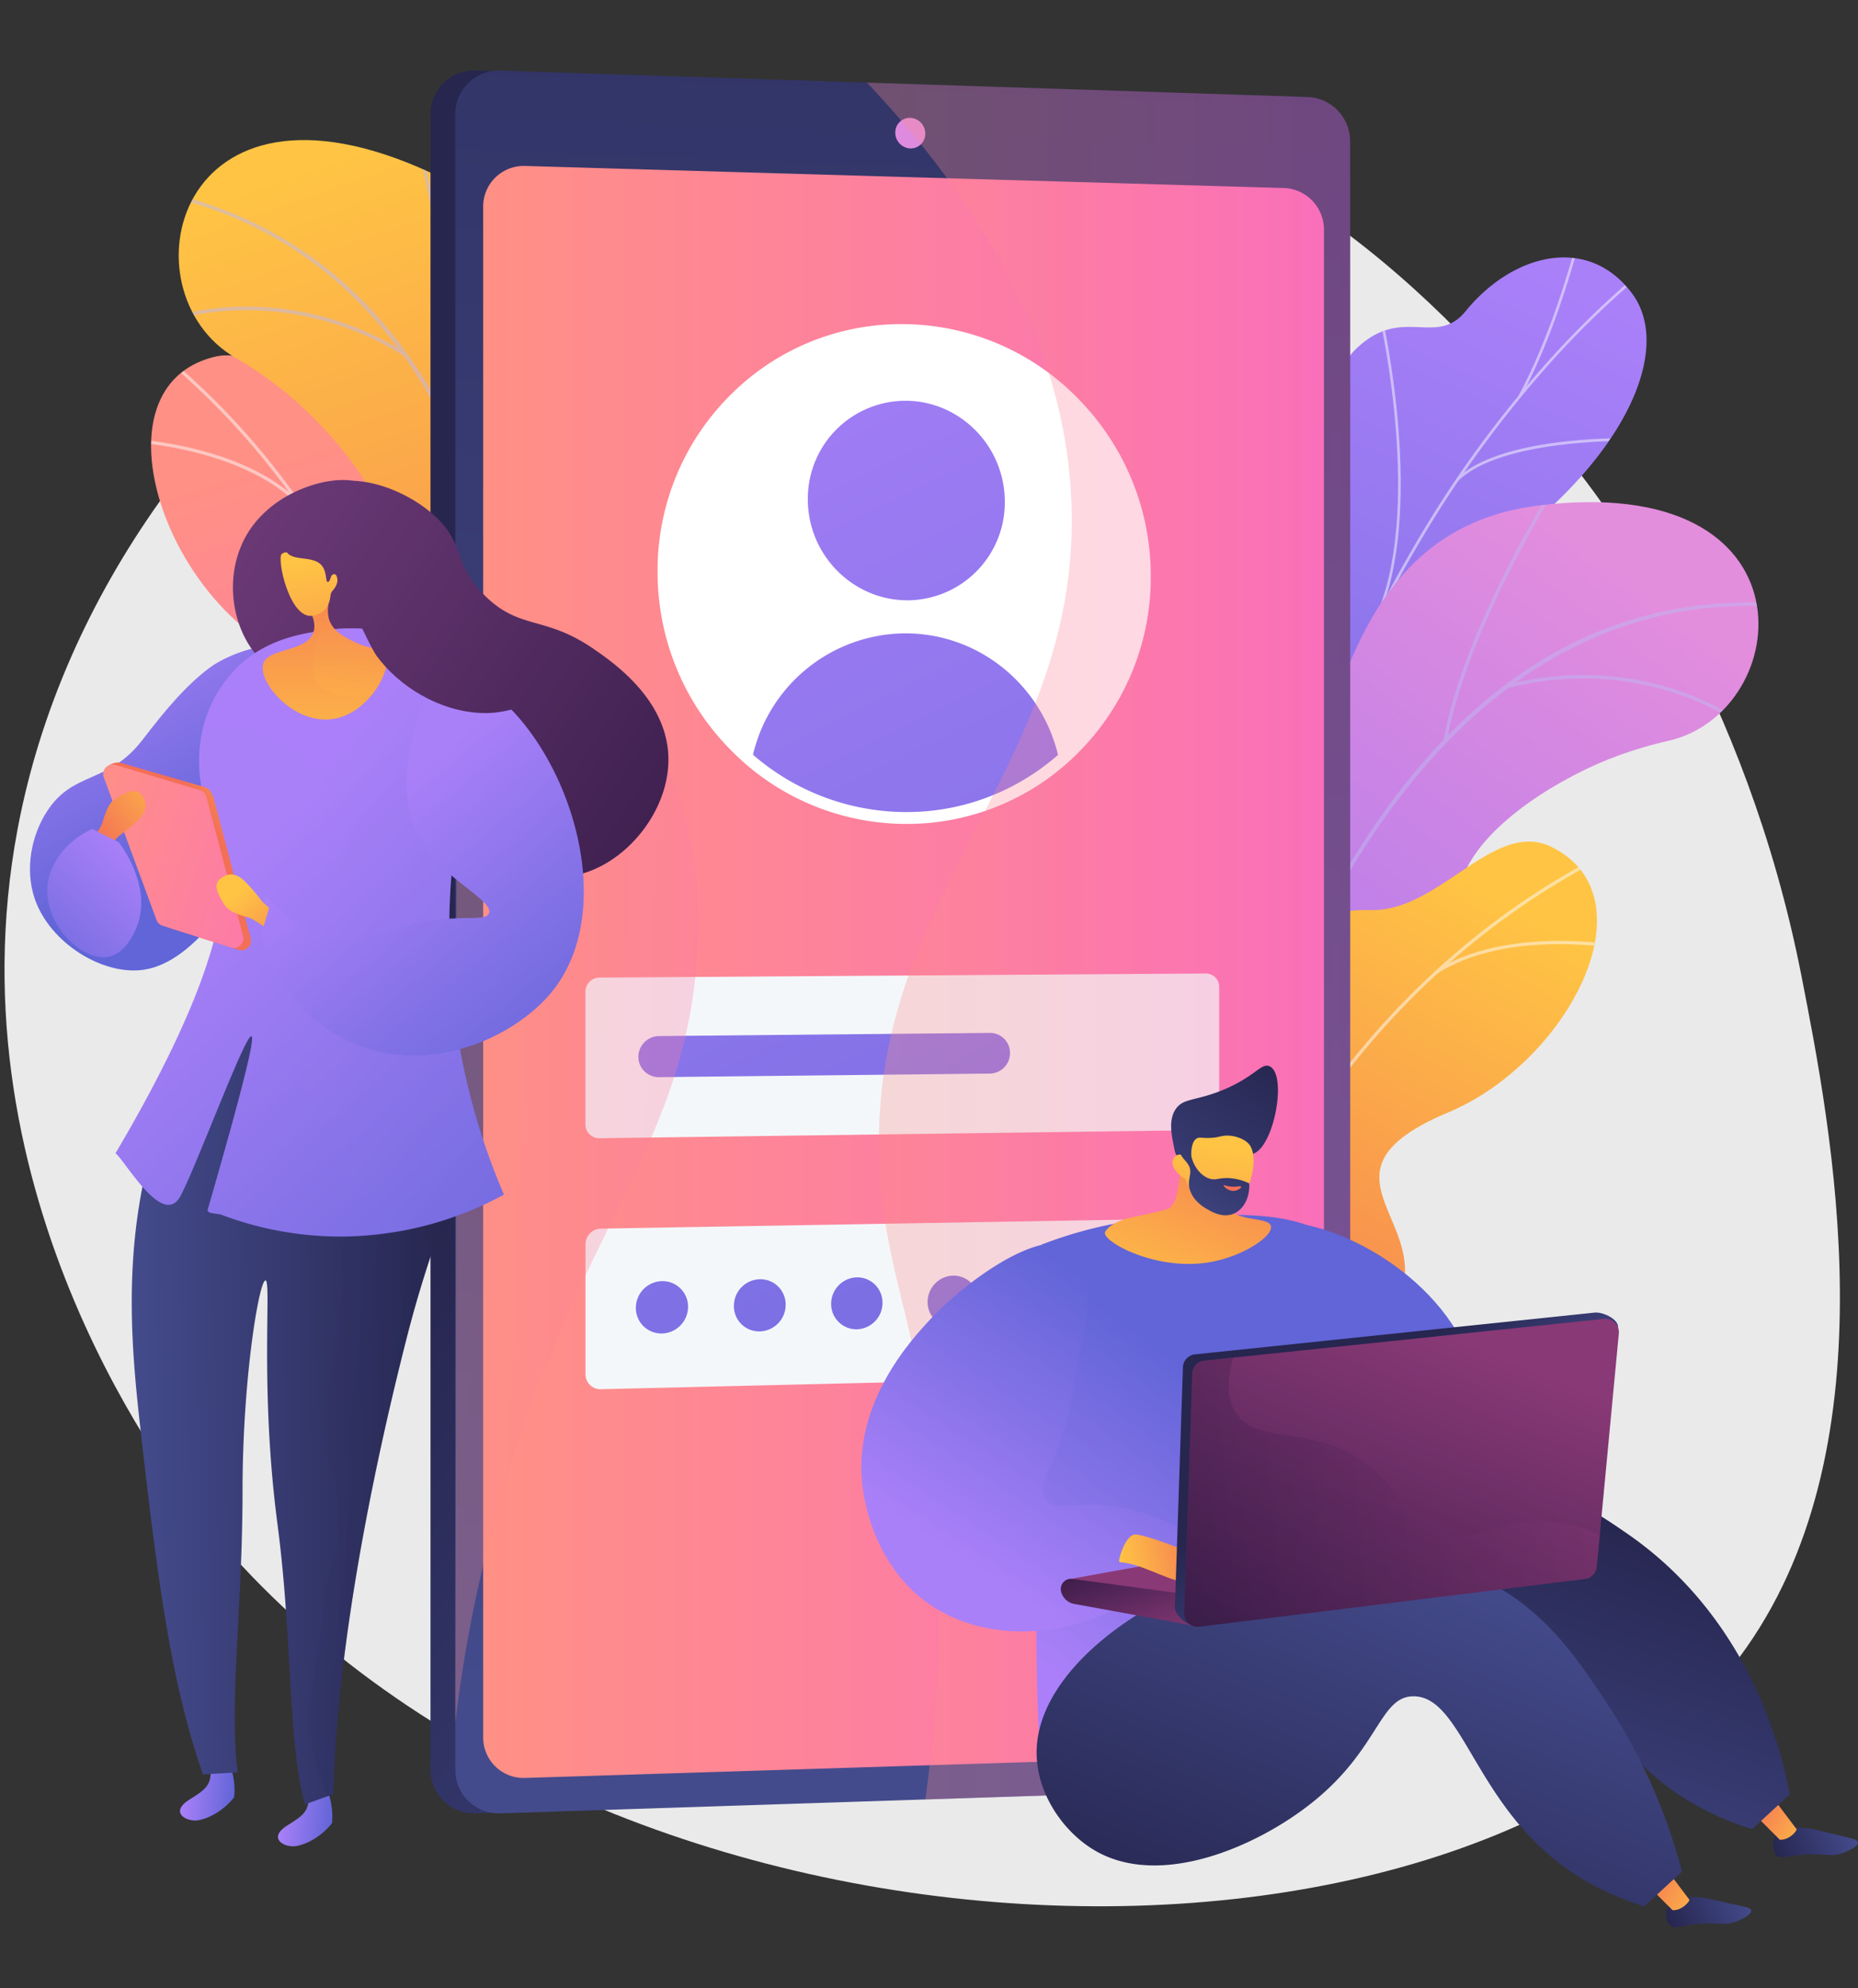 <svg xmlns="http://www.w3.org/2000/svg" xmlns:xlink="http://www.w3.org/1999/xlink" viewBox="0 0 589 630"><rect x="0" y="0" width="589" height="630" fill="#333333" stroke="none"/><defs><style>.cls-1{fill:none;}.cls-2{isolation:isolate;}.cls-3{fill:#eaeaea;}.cls-4{fill:url(#linear-gradient);}.cls-5{clip-path:url(#clip-path);}.cls-6{opacity:0.5;mix-blend-mode:soft-light;}.cls-7{fill:#fcfdfe;}.cls-8{clip-path:url(#clip-path-2);}.cls-9{fill:url(#linear-gradient-2);}.cls-10{fill:#beb8f2;}.cls-11{fill:url(#linear-gradient-3);}.cls-12{clip-path:url(#clip-path-3);}.cls-13{clip-path:url(#clip-path-4);}.cls-14{fill:url(#linear-gradient-4);}.cls-15{fill:url(#linear-gradient-5);}.cls-16{clip-path:url(#clip-path-5);}.cls-17{fill:url(#linear-gradient-6);}.cls-18{fill:url(#linear-gradient-7);}.cls-19{fill:url(#linear-gradient-8);}.cls-20{fill:#de8bdf;}.cls-21{fill:#f4f7fa;}.cls-22{fill:#fff;}.cls-23{fill:url(#linear-gradient-9);}.cls-24{fill:url(#linear-gradient-10);}.cls-25{fill:url(#linear-gradient-11);}.cls-26{fill:url(#linear-gradient-12);}.cls-27{fill:url(#linear-gradient-13);}.cls-28{fill:url(#linear-gradient-14);}.cls-29{fill:url(#linear-gradient-15);}.cls-30{fill:url(#linear-gradient-16);}.cls-31,.cls-32,.cls-39,.cls-48,.cls-62{opacity:0.3;}.cls-31,.cls-32,.cls-39,.cls-48,.cls-58,.cls-62,.cls-64{mix-blend-mode:multiply;}.cls-31{fill:url(#linear-gradient-17);}.cls-32{fill:url(#linear-gradient-18);}.cls-33{fill:url(#linear-gradient-19);}.cls-34{fill:url(#linear-gradient-20);}.cls-35{fill:url(#linear-gradient-21);}.cls-36{fill:url(#linear-gradient-22);}.cls-37{fill:url(#linear-gradient-23);}.cls-38{fill:url(#linear-gradient-24);}.cls-39{fill:url(#linear-gradient-25);}.cls-40{fill:url(#linear-gradient-26);}.cls-41{fill:url(#linear-gradient-27);}.cls-42{fill:url(#linear-gradient-28);}.cls-43{fill:url(#linear-gradient-29);}.cls-44{fill:url(#linear-gradient-30);}.cls-45{fill:url(#linear-gradient-31);}.cls-46{fill:url(#linear-gradient-32);}.cls-47{fill:url(#linear-gradient-33);}.cls-48{fill:url(#linear-gradient-34);}.cls-49{fill:url(#linear-gradient-35);}.cls-50{fill:url(#linear-gradient-36);}.cls-51{fill:url(#linear-gradient-37);}.cls-52{fill:url(#linear-gradient-38);}.cls-53{fill:url(#linear-gradient-39);}.cls-54{fill:url(#linear-gradient-40);}.cls-55{fill:url(#linear-gradient-41);}.cls-56{fill:url(#linear-gradient-42);}.cls-57{fill:url(#linear-gradient-43);}.cls-58{opacity:0.25;fill:url(#linear-gradient-44);}.cls-59{fill:url(#linear-gradient-45);}.cls-60{fill:url(#linear-gradient-46);}.cls-61{fill:url(#linear-gradient-47);}.cls-62{fill:url(#linear-gradient-48);}.cls-63{fill:url(#linear-gradient-49);}.cls-64{opacity:0.4;fill:url(#linear-gradient-50);}.cls-65{fill:url(#linear-gradient-51);}.cls-66{fill:url(#linear-gradient-52);}.cls-67{fill:url(#linear-gradient-53);}.cls-68{fill:url(#linear-gradient-54);}.cls-69{fill:url(#linear-gradient-55);}.cls-70{fill:url(#linear-gradient-56);}.cls-71{fill:url(#linear-gradient-57);}.cls-72{fill:url(#linear-gradient-58);}.cls-73{fill:url(#linear-gradient-59);}</style><linearGradient id="linear-gradient" x1="4403.14" y1="-508.74" x2="4512.19" y2="-329.22" gradientTransform="matrix(0.97, 0.24, -0.24, 0.97, -4305.41, -419.06)" gradientUnits="userSpaceOnUse"><stop offset="0" stop-color="#ff9085"/><stop offset="1" stop-color="#fb6fbb"/></linearGradient><clipPath id="clip-path"><path class="cls-1" d="M116.8,318.19l46.81,11.41c4.34-6,10.8-17.33,1.74-22.73-12.59-7.51-6.88-31.55-1-39.08,7.27-9.33,23.74-31.38,4.46-43.29-16.06-9.92-28.44-13-24-35.81s-4.28-39.88-25-43.68C98,141,87.64,108,67.67,113.16c-34.8,8.91-19.56,65.4,14,89.13s8.87,31.75,3.23,49.88c-7.7,24.75,27.58,27.94,34.06,40.06C124.07,301.73,120.08,312.07,116.8,318.19Z"/></clipPath><clipPath id="clip-path-2"><path class="cls-1" d="M183.83,354.34l-51.77-.17s-9.65-26.59,3.1-45.29c26-38.14-9.22-58.26-22.71-68.9-20.35-16-31.29-39-1.25-48.94s0-56.5-36.56-77.66C38.83,92.67,55,17.06,136.61,54.76,185.36,77.28,177.54,129,179.8,156.09s42.49,29.44,28.61,62.45c-11.86,28.2-34.29,48.71-17.29,68.18S209.8,328,183.83,354.34Z"/></clipPath><linearGradient id="linear-gradient-2" x1="430.22" y1="77.85" x2="327.17" y2="370.74" gradientTransform="matrix(-1, 0, 0, 1, 523.73, -23.64)" gradientUnits="userSpaceOnUse"><stop offset="0" stop-color="#ffc444"/><stop offset="1" stop-color="#f36f56"/></linearGradient><linearGradient id="linear-gradient-3" x1="-2645.95" y1="-69.05" x2="-2517.55" y2="268.34" gradientTransform="matrix(-1, -0.07, -0.07, 1, -2150.93, -28.27)" gradientUnits="userSpaceOnUse"><stop offset="0" stop-color="#aa80f9"/><stop offset="1" stop-color="#6165d7"/></linearGradient><clipPath id="clip-path-3"><path class="cls-1" d="M406.66,367.84l-41.4-10.66s-10.66-31,4.64-39.28,9.45-38.06,8.16-54.3c-3.48-44.08,44.15-40.07,44.21-97.07,0-15.16-5-44.07,7.75-56.15,14.56-13.75,25.19-.26,34.55-11.76,14.64-18,38.38-24.43,52.54-5.93,14,18.26-3,54.62-45.21,83.83-27.9,24.39-28.33,31.7-26.14,49.48,1.54,12.45,13.42,44.9-3.48,57.85s-29.83,27-23.32,41C428.87,346.28,406.66,367.84,406.66,367.84Z"/></clipPath><clipPath id="clip-path-4"><path class="cls-1" d="M351.73,431.47,401.13,447s17.24-22.42,10.74-44.1c-13.26-44.22,26.4-52.75,42.48-58.81,24.24-9.13,41.62-27.76,16-46.27s17-53.87,58.32-63c40.4-8.91,47.86-85.87-41.35-74.6-53.27,6.73-61.46,58.41-71.79,83.53s-49.41,15.21-46.16,50.87c2.78,30.47,18,56.8-4.13,70.22S335,398.47,351.73,431.47Z"/></clipPath><linearGradient id="linear-gradient-4" x1="4469.71" y1="-454.16" x2="4366.65" y2="-161.26" gradientTransform="matrix(0.95, 0.3, -0.3, 0.95, -3871.57, -732.15)" gradientUnits="userSpaceOnUse"><stop offset="0" stop-color="#e38ddd"/><stop offset="1" stop-color="#9571f6"/></linearGradient><linearGradient id="linear-gradient-5" x1="575.59" y1="108.22" x2="684.64" y2="287.74" gradientTransform="matrix(-1, 0.02, 0.02, 1, 1036.86, 158.14)" xlink:href="#linear-gradient-2"/><clipPath id="clip-path-5"><path class="cls-1" d="M399.94,458.21l-48.16,1.09c-3-6.75-6.83-19.25,3.18-22.58,13.91-4.63,13.5-29.33,9.38-38-5.09-10.66-16.44-35.74,5-43.24,17.81-6.23,30.58-6.62,31.13-29.81s12.75-38,33.79-37.29c22.14.77,39.36-29.2,57.77-19.91,32.07,16.18,5,68.08-32.87,84s-15.48,29.11-13.87,48c2.21,25.82-32.93,21.36-41.86,31.81C396.38,440.58,398.06,451.53,399.94,458.21Z"/></clipPath><linearGradient id="linear-gradient-6" x1="479.32" y1="476.1" x2="236.67" y2="269.11" gradientUnits="userSpaceOnUse"><stop offset="0" stop-color="#444b8c"/><stop offset="1" stop-color="#26264f"/></linearGradient><linearGradient id="linear-gradient-7" x1="-4899.13" y1="-887.28" x2="-4004.96" y2="-854.02" gradientTransform="translate(1163.97 -4350.68) rotate(-90)" xlink:href="#linear-gradient-6"/><linearGradient id="linear-gradient-8" x1="153.17" y1="308.01" x2="419.7" y2="308.01" gradientTransform="matrix(1, 0, 0, 1, 0, 0)" xlink:href="#linear-gradient"/><linearGradient id="linear-gradient-9" x1="236.92" y1="55.56" x2="470.49" y2="533.18" gradientTransform="matrix(1, 0, 0, 1, 0, 0)" xlink:href="#linear-gradient-3"/><linearGradient id="linear-gradient-10" x1="204.87" y1="71.24" x2="438.45" y2="548.85" gradientTransform="matrix(1, 0, 0, 1, 0, 0)" xlink:href="#linear-gradient-3"/><linearGradient id="linear-gradient-11" x1="146.58" y1="99.75" x2="380.15" y2="577.36" gradientTransform="matrix(1, 0, 0, 1, 0, 0)" xlink:href="#linear-gradient-3"/><linearGradient id="linear-gradient-12" x1="73.5" y1="135.48" x2="307.07" y2="613.1" gradientTransform="matrix(1, 0, 0, 1, 0, 0)" xlink:href="#linear-gradient-3"/><linearGradient id="linear-gradient-13" x1="98.77" y1="123.12" x2="332.35" y2="600.74" gradientTransform="matrix(1, 0, 0, 1, 0, 0)" xlink:href="#linear-gradient-3"/><linearGradient id="linear-gradient-14" x1="123.85" y1="110.86" x2="357.43" y2="588.47" gradientTransform="matrix(1, 0, 0, 1, 0, 0)" xlink:href="#linear-gradient-3"/><linearGradient id="linear-gradient-15" x1="148.72" y1="98.7" x2="382.3" y2="576.31" gradientTransform="matrix(1, 0, 0, 1, 0, 0)" xlink:href="#linear-gradient-3"/><linearGradient id="linear-gradient-16" x1="173.39" y1="86.63" x2="406.97" y2="564.25" gradientTransform="matrix(1, 0, 0, 1, 0, 0)" xlink:href="#linear-gradient-3"/><linearGradient id="linear-gradient-17" x1="274.84" y1="298.21" x2="427.98" y2="298.21" gradientTransform="matrix(1, 0, 0, 1, 0, 0)" xlink:href="#linear-gradient"/><linearGradient id="linear-gradient-18" x1="142.53" y1="364.11" x2="272.88" y2="368.96" gradientTransform="matrix(1, 0, 0, 1, 0, 0)" xlink:href="#linear-gradient"/><linearGradient id="linear-gradient-19" x1="244.65" y1="438.74" x2="260.44" y2="418.74" gradientTransform="translate(165.75 10.39) rotate(-2.14)" xlink:href="#linear-gradient-3"/><linearGradient id="linear-gradient-20" x1="-92.1" y1="766.19" x2="-66.12" y2="766.19" gradientTransform="matrix(-0.94, 0.35, 0.35, 0.94, 233, -106.8)" xlink:href="#linear-gradient-6"/><linearGradient id="linear-gradient-21" x1="651.03" y1="646.95" x2="661.99" y2="624.27" gradientTransform="matrix(-0.85, 0.53, 0.53, 0.85, 786.09, -310.13)" xlink:href="#linear-gradient-2"/><linearGradient id="linear-gradient-22" x1="36.19" y1="754.61" x2="62.17" y2="754.61" gradientTransform="matrix(-0.93, 0.37, 0.37, 0.93, 308.21, -114.13)" xlink:href="#linear-gradient-6"/><linearGradient id="linear-gradient-23" x1="691.75" y1="648.09" x2="702.71" y2="625.41" gradientTransform="matrix(-0.85, 0.53, 0.53, 0.85, 786.09, -310.13)" xlink:href="#linear-gradient-2"/><linearGradient id="linear-gradient-24" x1="149.02" y1="524.88" x2="212.72" y2="444.2" gradientTransform="translate(165.75 10.39) rotate(-2.14)" xlink:href="#linear-gradient-3"/><linearGradient id="linear-gradient-25" x1="307" y1="481.11" x2="369.7" y2="401.71" gradientTransform="translate(29.12 48.61) rotate(-0.03)" xlink:href="#linear-gradient-3"/><linearGradient id="linear-gradient-26" x1="120.67" y1="945.36" x2="185.05" y2="863.84" gradientTransform="matrix(1, -0.04, 0.03, 0.9, 151.9, -353.37)" xlink:href="#linear-gradient-3"/><linearGradient id="linear-gradient-27" x1="-1071.96" y1="779.58" x2="-984.68" y2="669.05" gradientTransform="translate(1184.28 -496.63) rotate(-20.29)" xlink:href="#linear-gradient-6"/><linearGradient id="linear-gradient-28" x1="-1022.05" y1="679.7" x2="-1120.98" y2="789.28" gradientTransform="translate(1184.28 -496.63) rotate(-20.29)" xlink:href="#linear-gradient-6"/><linearGradient id="linear-gradient-29" x1="-383.92" y1="687.63" x2="-398.14" y2="647.35" gradientTransform="translate(668.96 -213.55) rotate(-11.08)" gradientUnits="userSpaceOnUse"><stop offset="0" stop-color="#311944"/><stop offset="1" stop-color="#893976"/></linearGradient><linearGradient id="linear-gradient-30" x1="-446.03" y1="629.27" x2="-440.82" y2="665.29" xlink:href="#linear-gradient-29"/><linearGradient id="linear-gradient-31" x1="-444.39" y1="636.54" x2="-414.92" y2="636.54" gradientTransform="translate(668.96 -213.55) rotate(-11.08)" xlink:href="#linear-gradient-2"/><linearGradient id="linear-gradient-32" x1="143.12" y1="564.8" x2="115.39" y2="525.44" gradientTransform="matrix(1, -0.08, 0.08, 1, 270.6, -70.83)" xlink:href="#linear-gradient-6"/><linearGradient id="linear-gradient-33" x1="89.94" y1="629.95" x2="150.61" y2="506.72" gradientTransform="matrix(1, -0.08, 0.08, 1, 270.6, -70.83)" xlink:href="#linear-gradient-29"/><linearGradient id="linear-gradient-34" x1="60.3" y1="550.86" x2="193.58" y2="550.86" gradientTransform="matrix(1, -0.08, 0.08, 1, 270.6, -70.83)" xlink:href="#linear-gradient-29"/><linearGradient id="linear-gradient-35" x1="1616.34" y1="-426.29" x2="1619.28" y2="-504.47" gradientTransform="translate(-1296.08 226.28) rotate(21.36)" xlink:href="#linear-gradient-2"/><linearGradient id="linear-gradient-36" x1="-2333.25" y1="-34.13" x2="-2361.09" y2="-104.84" gradientTransform="matrix(-0.98, -0.21, -0.21, 0.98, -1932.01, -57.85)" xlink:href="#linear-gradient-6"/><linearGradient id="linear-gradient-37" x1="68.96" y1="-10.79" x2="68.05" y2="62.95" gradientTransform="matrix(0.99, 0.15, -0.15, 0.99, 315.66, 363.41)" xlink:href="#linear-gradient-2"/><linearGradient id="linear-gradient-38" x1="-2342.56" y1="-41.13" x2="-2362.48" y2="-91.72" gradientTransform="matrix(-0.98, -0.21, -0.21, 0.98, -1932.01, -57.85)" xlink:href="#linear-gradient-6"/><linearGradient id="linear-gradient-39" x1="-2362.06" y1="-71.61" x2="-2361.02" y2="-62.38" gradientTransform="matrix(-0.98, -0.21, -0.21, 0.98, -1932.01, -57.85)" gradientUnits="userSpaceOnUse"><stop offset="0" stop-color="#ffc444"/><stop offset="1" stop-color="#f36f56"/></linearGradient><linearGradient id="linear-gradient-40" x1="1182.4" y1="-371.07" x2="1239.24" y2="-317.05" gradientTransform="matrix(0.95, 0.3, -0.3, 0.95, -1210.57, 199.85)" xlink:href="#linear-gradient-3"/><linearGradient id="linear-gradient-41" x1="659.34" y1="362.14" x2="675.93" y2="362.14" gradientTransform="translate(-558.39 132.22) rotate(6.16)" xlink:href="#linear-gradient-3"/><linearGradient id="linear-gradient-42" x1="691.02" y1="366.97" x2="707.61" y2="366.97" gradientTransform="translate(-558.39 132.22) rotate(6.16)" xlink:href="#linear-gradient-3"/><linearGradient id="linear-gradient-43" x1="139.39" y1="437.91" x2="240.26" y2="437.91" gradientTransform="translate(-104.64 12.23) rotate(-1)" xlink:href="#linear-gradient-6"/><linearGradient id="linear-gradient-44" x1="455.18" y1="280.33" x2="552.6" y2="280.33" gradientTransform="translate(-385.76 114.9) rotate(5.92)" xlink:href="#linear-gradient-6"/><linearGradient id="linear-gradient-45" x1="654.89" y1="104.13" x2="465.52" y2="4.33" gradientTransform="translate(-385.76 114.9) rotate(5.92)" gradientUnits="userSpaceOnUse"><stop offset="0" stop-color="#311944"/><stop offset="1" stop-color="#6b3976"/></linearGradient><linearGradient id="linear-gradient-46" x1="652.73" y1="108.23" x2="463.36" y2="8.43" xlink:href="#linear-gradient-45"/><linearGradient id="linear-gradient-47" x1="1006.9" y1="-125.79" x2="1171.66" y2="-21.39" gradientTransform="translate(-930.5 141.82) rotate(14.31)" xlink:href="#linear-gradient-3"/><linearGradient id="linear-gradient-48" x1="486" y1="95.45" x2="642.17" y2="194.4" gradientTransform="translate(-385.76 114.9) rotate(5.92)" xlink:href="#linear-gradient-3"/><linearGradient id="linear-gradient-49" x1="-644.4" y1="80.28" x2="-641.38" y2="-0.17" gradientTransform="matrix(-1, -0.02, -0.02, 1, -539.28, 154.69)" xlink:href="#linear-gradient-2"/><linearGradient id="linear-gradient-50" x1="499.63" y1="68.27" x2="502.1" y2="2.38" gradientTransform="translate(-385.76 114.9) rotate(5.92)" xlink:href="#linear-gradient-2"/><linearGradient id="linear-gradient-51" x1="-62.59" y1="196.71" x2="-63.4" y2="262.34" gradientTransform="matrix(-0.99, 0.16, 0.17, 1.03, 2.63, -15.22)" xlink:href="#linear-gradient-2"/><linearGradient id="linear-gradient-52" x1="659.06" y1="96.22" x2="469.69" y2="-3.57" xlink:href="#linear-gradient-45"/><linearGradient id="linear-gradient-53" x1="1285.91" y1="-344.71" x2="1379.33" y2="-285.51" gradientTransform="matrix(0.95, 0.3, -0.3, 0.95, -1210.57, 199.85)" xlink:href="#linear-gradient-3"/><linearGradient id="linear-gradient-54" x1="655.08" y1="103.77" x2="465.71" y2="3.97" xlink:href="#linear-gradient-45"/><linearGradient id="linear-gradient-55" x1="1257.96" y1="-349.01" x2="1240.22" y2="-328.08" gradientTransform="matrix(0.95, 0.3, -0.3, 0.95, -1210.57, 199.85)" xlink:href="#linear-gradient-2"/><linearGradient id="linear-gradient-56" x1="1198.57" y1="-315.17" x2="1295.98" y2="-315.17" gradientTransform="matrix(0.95, 0.3, -0.3, 0.95, -1210.57, 199.85)" xlink:href="#linear-gradient"/><linearGradient id="linear-gradient-57" x1="-882.6" y1="-2801.46" x2="-848.61" y2="-2801.46" gradientTransform="matrix(0.62, 0.78, -0.78, 0.62, -1570.17, 2714.22)" xlink:href="#linear-gradient-2"/><linearGradient id="linear-gradient-58" x1="-2666.19" y1="-3430.45" x2="-2632.2" y2="-3430.45" gradientTransform="matrix(-0.79, 0.62, -0.62, -0.79, -4169.31, -802.55)" xlink:href="#linear-gradient-2"/><linearGradient id="linear-gradient-59" x1="1216.64" y1="-313.39" x2="1192.1" y2="-260.56" gradientTransform="matrix(0.95, 0.3, -0.3, 0.95, -1210.57, 199.85)" xlink:href="#linear-gradient-3"/></defs><title>loginImage</title><g class="cls-2"><g id="Layer_1" data-name="Layer 1"><path class="cls-3" d="M571.06,309.19c9.51,48.56,28.8,147-17.36,212.82-82.48,117.65-365.15,112.6-489-39.58C56.05,471.8-16.5,379.72,5.6,262.61,34.07,111.71,204,2.54,338.84,32.12c85.32,18.72,139.93,89.3,162.09,118C510.36,162.3,553.54,219.83,571.06,309.19Z"/><path class="cls-4" d="M121.28,304.61l.49.37a109.16,109.16,0,0,0,36.07,17.78l8.72,1.85c4.11-6.24,6.9-12.91-1.21-17.74-12.59-7.51-6.88-31.55-1-39.08,7.27-9.33,23.74-31.38,4.46-43.29-16.06-9.92-28.44-13-24-35.81s-4.28-39.88-25-43.68C98,141,87.64,108,67.67,113.16c-34.8,8.91-19.56,65.4,14,89.13s8.87,31.75,3.23,49.88c-7.7,24.75,27.58,27.94,34.06,40.06A21.26,21.26,0,0,1,121.28,304.61Z"/><g class="cls-5"><g class="cls-6"><path class="cls-7" d="M140.64,316.2l1,.05C145.1,240,111.5,162.48,54,113.92l-.67.79C110.58,163.07,144,240.27,140.64,316.2Z"/><path class="cls-7" d="M138.94,274.47l1,.25c7.24-29.1,37.8-45.6,38.1-45.76l-.49-.93C177.25,228.2,146.29,244.91,138.94,274.47Z"/><path class="cls-7" d="M140.88,302.16l1-.26c-7.56-29.46-60.27-46.46-60.8-46.63l-.31,1C81.31,256.44,133.47,273.26,140.88,302.16Z"/><path class="cls-7" d="M118.63,202.48l1-.17c-4-23.8,18.25-53.36,18.48-53.66l-.83-.63C137.08,148.32,114.58,178.25,118.63,202.48Z"/><path class="cls-7" d="M94.81,160.26l.74-.73c-19.25-19.61-56.37-20.64-56.74-20.65l0,1C39.16,139.93,75.86,141,94.81,160.26Z"/></g></g><g class="cls-8"><path class="cls-9" d="M183.83,354.34l-51.77-.17s-9.65-26.59,3.1-45.29c26-38.14-9.22-58.26-22.71-68.9-20.35-16-29.27-36.7-4.69-50,27.82-15,3.48-55.44-33.12-76.6C38.83,92.67,55,17.06,136.61,54.76,185.36,77.28,177.54,129,179.8,156.09s42.49,29.44,28.61,62.45c-11.86,28.2-34.29,48.71-17.29,68.18S209.8,328,183.83,354.34Z"/><g class="cls-6"><path class="cls-10" d="M161.41,359.07l-1.08-.2c.13-.66,12.33-67.32,4.51-137-7.21-64.24-33.4-144.31-117.18-160.94l.21-1.07c37.3,7.4,66.48,27.77,86.73,60.54,16.18,26.18,26.72,60.29,31.32,101.37C173.76,291.61,161.53,358.4,161.41,359.07Z"/><path class="cls-10" d="M142.47,134.41l-1.08-.14c4.61-36.07-9-87.39-9.1-87.91l1.05-.28C133.48,46.6,147.11,98.12,142.47,134.41Z"/><path class="cls-10" d="M128.38,113c-36.71-23-71.12-12.17-71.46-12l-.34-1C56.93,99.74,91.8,88.69,129,112Z"/><path class="cls-10" d="M167.47,267.68c-12-51.56-82.08-64.44-82.77-64.5l0-1.1c.68,0,71.64,13.33,83.79,65.35Z"/><path class="cls-10" d="M167.88,245.85l-1.07-.22c7-33.06,43-55.7,43.32-55.93l.57.93C210.35,190.85,174.77,213.25,167.88,245.85Z"/><path class="cls-10" d="M162,348.34c-1.5-20.06-30.08-36-30.37-36.2l.53-.95c1.2.66,29.38,16.42,30.93,37.07Z"/><path class="cls-10" d="M165.13,332.59l-1.08-.19c2.73-15.66,26.49-33,34.29-38.76,1.11-.81,2.06-1.51,2.2-1.66l.82.73a25.29,25.29,0,0,1-2.37,1.81C191.27,300.17,167.78,317.36,165.13,332.59Z"/></g></g><path class="cls-11" d="M419,324.88c5.7,12.3.27,24.61-4.94,32.89a12.47,12.47,0,0,0-3.22.66c-11.33,2.76-16.65,1.35-28.17,2.19-2.48.18-9.85-1.67-12.81-2.64l-5.48-1.89s-9.74-29.93,5.56-38.19,9.45-38.06,8.16-54.3c-3.48-44.08,44.15-40.07,44.21-97.07,0-15.16-5-44.07,7.75-56.15,14.56-13.75,25.19-.26,34.55-11.76,14.64-18,38.38-24.43,52.54-5.93,14,18.26-3,54.62-45.21,83.83-27.9,24.39-28.33,31.7-26.14,49.48,1.54,12.45,13.42,44.9-3.48,57.85S412.45,310.81,419,324.88Z"/><g class="cls-12"><g class="cls-6"><path class="cls-7" d="M388.63,361.08l-.84-.1c.62-5,1.31-10.06,2-15A531,531,0,0,1,415.7,242.69a427,427,0,0,1,36.14-75.63A357.34,357.34,0,0,1,489.41,116a285.52,285.52,0,0,1,29.5-28.91c1.75-1.47,3.62-2.87,5.42-4.23,2.41-1.81,4.9-3.68,7.12-5.72l.57.63c-2.25,2.06-4.75,3.95-7.18,5.77-1.79,1.35-3.65,2.74-5.38,4.2a282.77,282.77,0,0,0-29.41,28.82,356.22,356.22,0,0,0-37.48,51A426.36,426.36,0,0,0,416.49,243,530.9,530.9,0,0,0,390.68,346.1C389.94,351,389.25,356.08,388.63,361.08Z"/><path class="cls-7" d="M436.59,196.33l-.77-.36c15.45-32.94,1.88-93.79,1.74-94.4l.83-.19C438.53,102,452.16,163.12,436.59,196.33Z"/><path class="cls-7" d="M401.43,292.25l-.8-.26c7.88-23.62,52.09-41.84,52.53-42l.32.79C453,250.93,409.19,269,401.43,292.25Z"/><path class="cls-7" d="M398.12,306l-.84-.12c2.34-16.09-3.06-39.27-15.21-65.27-.61-1.31-.61-1.31-.59-1.47l.84.11-.42,0,.41-.11c0,.09.26.59.53,1.16C395.05,266.44,400.48,289.79,398.12,306Z"/><path class="cls-7" d="M389.9,352l-.77-.36c7.54-16.23,33.3-22.64,33.56-22.7l.2.82C422.63,329.78,397.26,336.09,389.9,352Z"/><path class="cls-7" d="M387.35,361.15c-3.2-14.08-10.54-27.7-22.44-41.64l.64-.55c12,14.05,19.4,27.79,22.62,42Z"/><path class="cls-7" d="M482.19,125.69l-.75-.4C491.05,107.46,497,86.49,499,79.61a23.73,23.73,0,0,1,.74-2.45l.76.37c-.07.15-.34,1.1-.69,2.31C497.83,86.75,491.84,107.78,482.19,125.69Z"/><path class="cls-7" d="M462.27,152.38l-.6-.6c13.54-13.33,51.54-12.91,53.15-12.88l0,.85C514.41,139.74,475.56,139.3,462.27,152.38Z"/></g></g><g class="cls-13"><path class="cls-14" d="M351.73,431.47,401.13,447s17.24-22.42,10.74-44.1c-13.26-44.22,26.4-52.75,42.48-58.81,24.24-9.13,39-26.13,19.58-46.24-22-22.76,13.45-53.9,54.73-63,40.4-8.91,47.86-85.87-41.35-74.6-53.27,6.73-61.46,58.41-71.79,83.53s-49.41,15.21-46.16,50.87c2.78,30.47,18,56.8-4.13,70.22S335,398.47,351.73,431.47Z"/><g class="cls-6"><path class="cls-10" d="M371.68,442.76l1.08.13c.08-.67,8.6-67.9,37.14-132,26.3-59,75.46-127.46,160.35-118l.12-1.09c-37.78-4.22-71.76,6.38-101,31.49-23.33,20.07-43.69,49.39-60.5,87.15C380.29,374.71,371.76,442.08,371.68,442.76Z"/><path class="cls-10" d="M457.65,234.34l1.07.19c6.51-35.78,35-80.59,35.25-81l-.92-.59C492.77,153.35,464.19,198.34,457.65,234.34Z"/><path class="cls-10" d="M477.57,218.14c42-10.87,71.47,9.9,71.76,10.11l.64-.88c-.3-.22-30.2-21.29-72.67-10.29Z"/><path class="cls-10" d="M393.53,353.81c27.07-45.51,97.71-36.61,98.4-36.46l.29-1.05c-.65-.21-72.32-9-99.63,36.95Z"/><path class="cls-10" d="M399.74,332.88l1.08.11c3.33-33.63-24.1-66.08-24.38-66.41l-.83.71C375.89,267.61,403,299.72,399.74,332.88Z"/><path class="cls-10" d="M374.33,432.34c7.51-18.66,39.58-25.25,39.9-25.32L414,406c-1.34.27-33,6.77-40.69,26Z"/><path class="cls-10" d="M376.14,416.39l1.08.15c2.14-15.76-15.25-39.52-21-47.32-.81-1.1-1.5-2.06-1.59-2.25l-1,.45a23.81,23.81,0,0,0,1.71,2.44C361,377.58,378.21,401.07,376.14,416.39Z"/></g></g><path class="cls-15" d="M398.49,444l-.56.26a108.78,108.78,0,0,1-39.05,9.61l-8.91-.06c-2.67-7-4-14.09,5-17.07,13.91-4.63,13.5-29.33,9.38-38-5.09-10.66-16.44-35.74,5-43.24,17.81-6.23,30.58-6.62,31.13-29.81s12.75-38,33.79-37.29c22.14.77,39.36-29.2,57.77-19.91,32.07,16.18,5,68.08-32.87,84s-15.48,29.11-13.87,48c2.21,25.82-32.93,21.36-41.86,31.81A21.24,21.24,0,0,0,398.49,444Z"/><g class="cls-16"><g class="cls-6"><path class="cls-7" d="M377.09,451.15l-1-.18c13-75.2,62.51-143.7,129.1-178.77l.49.92C439.34,308.05,390.08,376.26,377.09,451.15Z"/><path class="cls-7" d="M387.72,410.76l-1.05,0c-.81-30-27.11-52.66-27.38-52.89l.68-.79C360.24,357.34,386.89,380.3,387.72,410.76Z"/><path class="cls-7" d="M379.87,437.38l-.93-.47c13.71-27.14,68.83-32.43,69.39-32.48l.09,1C447.87,405.52,393.32,410.75,379.87,437.38Z"/><path class="cls-7" d="M423,344.81l-1-.39c9-22.38-6.37-56-6.52-56.37l.94-.44C416.63,288,432.18,322,423,344.81Z"/><path class="cls-7" d="M455.35,308.7l-.57-.88c23-15,59.49-8.05,59.85-8l-.2,1C514.07,300.79,478,293.91,455.35,308.7Z"/></g></g><path class="cls-17" d="M420.14,45V552.05c0,7.58-6.48,9.22-13.82,9.46l-251.79,13-3.82.12a13.75,13.75,0,0,1-14.24-13.8V36.17a13.75,13.75,0,0,1,14.24-13.8l5.18.17L408.6,42.2C416,42.44,420.14,37.39,420.14,45Z"/><path class="cls-18" d="M428,45V552.05c0,7.58-6,14-13.34,14.23l-256.08,8.37a13.74,13.74,0,0,1-14.24-13.8V36.17a13.74,13.74,0,0,1,14.24-13.8l256.08,8.38C422,31,428,37.39,428,45Z"/><path class="cls-19" d="M419.7,72.85V542.6a13.2,13.2,0,0,1-12.48,13.26l-240.79,7.57a12.83,12.83,0,0,1-13.26-12.88V65.5a12.86,12.86,0,0,1,13.26-12.91l240.79,7A13.18,13.18,0,0,1,419.7,72.85Z"/><path class="cls-20" d="M293.32,42.34a4.63,4.63,0,0,1-4.75,4.7,5,5,0,0,1-4.76-5,4.63,4.63,0,0,1,4.76-4.7A5,5,0,0,1,293.32,42.34Z"/><path class="cls-21" d="M382.33,358.12,190,360.7a4.34,4.34,0,0,1-4.41-4.35V314.24A4.45,4.45,0,0,1,190,309.8l192.31-1.3a4.21,4.21,0,0,1,4.18,4.27v41A4.31,4.31,0,0,1,382.33,358.12Z"/><path class="cls-21" d="M381.89,435.69l-191.41,4.55a4.73,4.73,0,0,1-4.87-4.75V394.3a5,5,0,0,1,4.87-4.95l191.41-3.28a4.58,4.58,0,0,1,4.62,4.66v40.11A4.82,4.82,0,0,1,381.89,435.69Z"/><path class="cls-22" d="M362.91,182.68c0,42.26-33.62,76.53-75.52,76.54-42.36,0-77-35-77-78.08s34.69-77.39,77-76.53C329.29,105.46,362.91,140.41,362.91,182.68Z"/><path class="cls-23" d="M318.53,159a31,31,0,0,1-31.11,31.24c-17.28-.16-31.33-14.51-31.33-32A31,31,0,0,1,287.42,127C304.63,127.25,318.53,141.59,318.53,159Z"/><path class="cls-24" d="M287.39,259.22a74.64,74.64,0,0,0,48.49-17.79c-4.45-23-24.4-40.53-48.49-40.72a49.88,49.88,0,0,0-49.12,40.5A76,76,0,0,0,287.39,259.22Z"/><path class="cls-25" d="M313.87,340.21l-105,1.14a6.44,6.44,0,0,1-6.5-6.44h0a6.61,6.61,0,0,1,6.5-6.58l105-1a6.3,6.3,0,0,1,6.3,6.35h0A6.46,6.46,0,0,1,313.87,340.21Z"/><path class="cls-26" d="M218.12,414.12a8.49,8.49,0,0,1-8.27,8.46,8.08,8.08,0,0,1-8.28-8.12,8.49,8.49,0,0,1,8.28-8.47A8.09,8.09,0,0,1,218.12,414.12Z"/><path class="cls-27" d="M249.06,413.48a8.44,8.44,0,0,1-8.19,8.44,8,8,0,0,1-8.22-8.1,8.44,8.44,0,0,1,8.22-8.43A8,8,0,0,1,249.06,413.48Z"/><path class="cls-28" d="M279.76,412.86a8.38,8.38,0,0,1-8.13,8.39,8,8,0,0,1-8.15-8.06,8.4,8.4,0,0,1,8.15-8.4A8,8,0,0,1,279.76,412.86Z"/><path class="cls-29" d="M310.21,412.23a8.35,8.35,0,0,1-8.07,8.37,7.94,7.94,0,0,1-8.08-8,8.34,8.34,0,0,1,8.08-8.36A7.94,7.94,0,0,1,310.21,412.23Z"/><path class="cls-30" d="M340.41,411.61a8.29,8.29,0,0,1-8,8.33,7.88,7.88,0,0,1-8-8,8.29,8.29,0,0,1,8-8.33A7.9,7.9,0,0,1,340.41,411.61Z"/><path class="cls-22" d="M287.38,261.1a77.86,77.86,0,0,1-55.73-23.43,79.91,79.91,0,0,1-23.19-56.53A78.31,78.31,0,0,1,232,124.73a76.36,76.36,0,0,1,55.45-22,78,78,0,0,1,54.78,24.07,80,80,0,0,1,22.58,55.87,78.51,78.51,0,0,1-22.59,55.43,76.44,76.44,0,0,1-54.81,23Zm-1.55-154.63a72.65,72.65,0,0,0-51.22,20.94,74.57,74.57,0,0,0-22.39,53.73,76.2,76.2,0,0,0,22.1,53.9,74.16,74.16,0,0,0,53.06,22.3h0c40.61,0,73.64-33.5,73.64-74.66s-33-75.37-73.67-76.19Z"/><path class="cls-31" d="M428,44.68a14,14,0,0,0-13.49-13.94L274.84,26.18c51.8,54.89,63.45,100.94,64.78,132.42,3.79,89.83-73.6,129-59.21,227.21,3.95,26.94,12.67,43.85,16.08,90.38a443.15,443.15,0,0,1-3.16,94.05l121.31-4C422,566,428,559.63,428,552.05Z"/><path class="cls-32" d="M221.22,297.76c1.47-43.27-13.36-61.36-17.29-65.79-2.77-3.13-5.34-5.35-24.53-21.19-14.26-11.77-26.14-21.52-34.57-28.43L144.32,546A452.15,452.15,0,0,1,169.5,442C193,379.27,219.33,353.29,221.22,297.76Z"/><path class="cls-33" d="M467.75,470.06c8.4-5.07,4.88-32-7.46-50.48-17.53-26.3-54.22-37.79-61.35-29.5-7.29,8.49,15.73,38.47,19.47,43.34C432,451.09,457.82,476.07,467.75,470.06Z"/><path class="cls-34" d="M563.13,581.27c-1.44,1.91-1.52,5.18,0,6.66s3.45.09,9.29-.26c6.25-.36,8,1,12.14-.58,1.67-.63,4.59-2.05,4.42-3.26-.11-.86-1.69-1.16-7-2.43-7.52-1.79-7.5-1.93-9.07-2C569,579.05,565,578.75,563.13,581.27Z"/><path class="cls-35" d="M563,571l6.56,8.71c0,.61-2.37,3.46-5.35,3.3l-7.89-7.89Z"/><path class="cls-36" d="M529.21,603.43c-1.4,1.94-1.4,5.22.16,6.66s3.45,0,9.28-.45c6.24-.5,8,.79,12.12-.84,1.66-.66,4.55-2.14,4.36-3.36-.14-.85-1.72-1.12-7-2.27-7.55-1.64-7.53-1.78-9.1-1.86C535,601.09,531.06,600.88,529.21,603.43Z"/><path class="cls-37" d="M529,593.33l6.56,8.71c0,.6-2.37,3.46-5.35,3.3l-7.88-7.89Z"/><path class="cls-38" d="M330.21,394.4a136.37,136.37,0,0,1,43.62-9c21.09-.79,38-1.42,50.09,8.11,40.15,31.71,20.47,115.27,17.57,124.56a56.7,56.7,0,0,1-10,18.57,47.74,47.74,0,0,1-9.9,8.52c-30.2,20-49,32.4-68.8,27.33-2.64-.68-14.62-4.83-21.24-14.8a14.22,14.22,0,0,1-2.1-7.24C326.36,497.88,332.57,445.07,330.21,394.4Z"/><path class="cls-39" d="M347.53,457.09c-4-11,.13-23.62-8.84-29.12a21.59,21.59,0,0,0-11.82-2.77c.55,38.72,1.33,77.4,2.29,117.81.32,13.34,2,14,14.93,25.69,15,13.54,27.33,9.18,49.49,4.73-29-17.83-36.25-27.52-33.29-43.37,3.45-18.45,37.23-23.92,35.87-37C394.71,479.12,356.34,481.17,347.53,457.09Z"/><path class="cls-40" d="M339.47,395.1c-10-5.57-32.89,10.27-45.42,23.93-5.82,6.35-26.09,28.45-19.79,56.89,1,4.63,5.77,26.3,26.89,36.21,18.9,8.87,43.85,5.47,63.4-8.83l8-6.88,7.8-8.19a67.18,67.18,0,0,0-22-9.91c-15.59-3.91-22.6,1.57-26.45-2.68-4.75-5.22,5.82-14.23,8.6-37.22C341.26,432.21,350.61,401.32,339.47,395.1Z"/><path class="cls-41" d="M357.58,566.17c1.22,21.91,9.46,9.77,28.11-9.89,19.64-20.71,65.85-57.1,96.69-43.21,23,10.35,20.74,41,57.47,60.17a89.39,89.39,0,0,0,15.61,6.38l11.94-11c-2.14-11.45-11.67-55.08-51.51-82.58-9.64-6.65-28-19.46-51.26-19.16C401.78,467.66,356.44,546,357.58,566.17Z"/><path class="cls-42" d="M328.62,556c.26,12.75,8.59,24.44,18,30.14,20.82,12.67,52-1,69.46-15,21.25-17,21.24-33.66,32.1-33.58,16.87.12,19.81,40.47,57.47,60.17a90.69,90.69,0,0,0,15.61,6.38l11.93-11a179.21,179.21,0,0,0-24.09-53.84c-9.3-13.93-18.25-27.35-35.58-37.07-18.25-10.24-35.69-10.71-43.1-10.83C383.66,490.63,327.94,522.74,328.62,556Z"/><polygon class="cls-43" points="455.49 479.42 339.8 500.28 373.37 509.08 457.25 486.88 455.49 479.42"/><path class="cls-44" d="M336.33,504.14h0a5.25,5.25,0,0,0,4.32,4.17l39.69,7.23-1.8-10-38.74-5.21A3.24,3.24,0,0,0,336.33,504.14Z"/><path class="cls-45" d="M354.91,495.06c-.73,0,1.8-9.11,5.25-8.8s21.22,6.45,23.42,10l2.2,3.53s-6.86,1.9-11.46,1.3S360.92,495.22,354.91,495.06Z"/><path class="cls-46" d="M375,433.29l-2.54,75.85c-.09,2.62,3.84,6.21,6.44,5.89l120.63-16.66a4.27,4.27,0,0,0,3.72-3.83l9.68-73.81c.25-2.68-4.71-5-7.38-4.77L378.82,429.2A4.26,4.26,0,0,0,375,433.29Z"/><path class="cls-47" d="M377.94,435.28l-2.54,75.85a4.26,4.26,0,0,0,4.78,4.37l122.29-15.15a4.25,4.25,0,0,0,3.71-3.83l7-73.93a4.26,4.26,0,0,0-4.69-4.64L381.75,431.18A4.26,4.26,0,0,0,377.94,435.28Z"/><path class="cls-48" d="M454.3,486.29c-11.06-3.73-7.94-12.68-21.41-22.51-17.78-13-34.33-5.5-41.12-16.08-2.12-3.3-3.41-8.58-.84-17.48l-9.18,1a4.26,4.26,0,0,0-3.81,4.1l-2.54,75.85a4.26,4.26,0,0,0,4.78,4.37l122.29-15.15a4.25,4.25,0,0,0,3.71-3.83l1-10.2a46.54,46.54,0,0,0-13.75-4C475.12,480,467,490.58,454.3,486.29Z"/><path class="cls-49" d="M374.72,356.54a91,91,0,0,1-1,18.33c-.76,4.9-1.39,6.18-2.23,7.23a7.36,7.36,0,0,1-.56.64c-.76.76-10.35,2.63-13.18,3.29-.3.07-5.83,1.41-7.42,4.39a.72.72,0,0,0-.06.17c-.55,3,16.46,12.41,33.54,9.34,10.46-1.88,19.8-8.23,19.09-11.36s-11.15-1.05-14.49-6.67c-2.33-3.91-.1-9.66,2.61-14.46C388.08,362.31,377.71,361.67,374.72,356.54Z"/><path class="cls-50" d="M397.15,365.66c6.68-1.94,11-25,5.37-27.73-2.69-1.33-4.68,3.43-15.39,7.7-8.58,3.41-12.2,2.31-14.57,6.07s-.91,9.1-.17,12.92c.32,1.65,1.39,2.43,2.24,3.82,1.17,1.92,3,5,5.95,10a28.37,28.37,0,0,1,2.48-4.12c.42-.58,2.1-2.84,7.08-6.22A16.69,16.69,0,0,1,397.15,365.66Z"/><path class="cls-51" d="M375.82,373.71s2.75,8,11.46,9.37c7.8,1.2,12.74-15.8,8.63-20.54-1.36-1.58-4.53-2.82-7.37-2.66-1.67.1-2.35.63-5.09.73-2.52.09-3.14-.32-4,.13-1.07.56-2.14,2.27-1.75,7.65-1.14-1.81-2.78-2.77-4.16-2.46a2.72,2.72,0,0,0-1.24.77C370.8,368.43,372,371.35,375.82,373.71Z"/><path class="cls-52" d="M379.34,359.63c.31.36-1.13,1.49-1.65,3.43-1,3.77,1.84,9.18,5.67,10.43,2.27.74,3.22-.51,7.15-.07A17.73,17.73,0,0,1,396,375c.29,4.43-1.77,8.34-5,9.65-3.46,1.42-7-.69-8.5-1.57-1-.59-4.18-2.47-5.28-6s1.13-5.27-.53-8c-.83-1.36-2.14-2.16-3.05-4.63a11.05,11.05,0,0,1-.46-1.63C375.68,361.15,378.89,359.11,379.34,359.63Z"/><path class="cls-53" d="M392.9,375.91a9.58,9.58,0,0,1-4.69-.3c-.14,0-.3,0-.33,0-.13.26,1.44,1.88,3.25,1.78,1.27-.07,2.46-1,2.37-1.33C393.45,376,393.18,375.92,392.9,375.91Z"/><path class="cls-54" d="M11,284.78c-3.2-9.42-1-20.24,4-27.81,8.36-12.79,19.26-8.34,30.18-22.52,7.06-9.18,13.48-17,21.32-22.88,5.77-4.31,19.42-9.2,24.75-5.81,16,10.16-13.32,96.62-45.59,101.54C32.75,309.27,15.83,298.94,11,284.78Z"/><path class="cls-55" d="M72.23,557.82a22.06,22.06,0,0,1,2,11.7c-.94,1.38-5.32,6.12-11.23,7.29-3.66.72-9.59-2.38-2.87-6.57S67.87,565,65.9,554.3c-.51-2.76-.31-3.77.12-4C67,549.88,69.92,554.12,72.23,557.82Z"/><path class="cls-56" d="M103.21,566a22.38,22.38,0,0,1,2.06,7.79,21.74,21.74,0,0,1,0,3.91c-.93,1.38-5.31,6.12-11.22,7.29-3.66.73-9.59-2.37-2.87-6.57s7.72-5.21,5.74-15.93c-.5-2.76-.31-3.77.13-4C98,558.08,100.9,562.31,103.21,566Z"/><path class="cls-57" d="M135.42,341.88l6.66,40.58a386.36,386.36,0,0,0-13.22,41.79C115,478.63,106.39,531,105.76,568.52l-9.15,3.31C91.15,551.21,92.8,520,88,483.27c-5.74-43.43-1.84-77.38-3.83-77.5s-7.27,31-7.28,66.47c0,37.52-4.33,67.73-1.55,89.42l-11,.66c-10.11-28.69-14.53-62.86-19.65-108C41.13,422.9,36.94,381.21,57.9,338.2c2.1-4.29,9.4-13.83,10.77-16.18C92.71,326.62,111.38,337.29,135.42,341.88Z"/><path class="cls-58" d="M128.86,424.25a386.36,386.36,0,0,1,13.22-41.79l-6.66-40.58c-24-4.6-42.71-15.26-66.75-19.86C67.3,324.37,60,333.91,57.9,338.2a156.3,156.3,0,0,0-13.6,42.7c46.51-.51,60,9.18,63.67,18.1,5.9,14.22-12,28.63-5.69,57.39,1.91,8.65,4.76,12.91,5.09,23.75.44,14.21-4.2,15.59-4.92,30.06-.8,15.82-6.28,31.29-3.71,42.51a138.81,138.81,0,0,0,4.91,16.58l2.11-.77C106.39,531,115,478.63,128.86,424.25Z"/><path class="cls-59" d="M115.49,154.2c1.49,2-.72,4.67-1.16,14.41a67.79,67.79,0,0,0,.36,10.83c.09,2.4.22,4.63.41,6.59.14,1.44.28,2.57.49,3.77a45.93,45.93,0,0,0,1.64,6.56.28.28,0,0,1-.16.34h0a.28.28,0,0,1-.35-.18A46.58,46.58,0,0,1,115,189.9c-.21-1.22-.36-2.36-.5-3.82-.09-1-.18-2.14-.25-3.31a30.7,30.7,0,0,0,.71,11c3.31,13.73-7.35,22.77-15.75,23.14-9.7.41-16.26-7.26-18.3-9.78-8.18-10.13-9.76-26.63-2.06-38.7C89,152.6,111.84,149.32,115.49,154.2Z"/><path class="cls-60" d="M91,167.43a21.2,21.2,0,0,1,8-11.72c10.87-7.45,28.3-1.47,38.29,7.3,10.45,9.17,6.1,15.52,16.38,25.71,11.16,11.06,19,6.23,34.51,16.92,6.1,4.2,22.55,15.53,23.65,33.21.95,15.27-9.85,30.57-23.07,36.47-22.63,10.1-51-7.94-64.34-24.53-12.82-15.91-4.17-19.81-22.4-50.54C95.44,189.14,87.89,178.9,91,167.43Z"/><path class="cls-61" d="M74.68,212A41.4,41.4,0,0,0,63.54,234.9c-2,14,3.47,25.4,4.76,28.4,6.09,14.15,3.85,42.06-31.68,102.16,3.37,2.82,15,23.66,20.53,13.66,7.5-13.62,41.57-109.49,8.72,4.12-.44,1.5,2.91,1.19,4.43,1.76a107.07,107.07,0,0,0,38.91,6.86,109.33,109.33,0,0,0,50.53-13.29,213.54,213.54,0,0,1-15.91-59.39c-5.44-46.58,5.89-84.14,13.79-104.4-7.2-5-30-19.4-57-14.74C93.88,201.2,83.39,203.16,74.68,212Z"/><path class="cls-62" d="M143.83,319.18c-5.44-46.58,5.89-84.14,13.79-104.4-7.2-5-30-19.4-57-14.74-6.73,1.16-17.22,3.13-25.93,11.94a40.59,40.59,0,0,0-10.5,19.53l.81-.12c16.62-2.3,35.82,11.08,42.39,23.73,11,21.11-14.25,38.36-13.62,71.82C94.1,345,102,366.42,126,390.31a110.94,110.94,0,0,0,33.74-11.74A213.54,213.54,0,0,1,143.83,319.18Z"/><path class="cls-63" d="M106.92,183.29c-2.37,4.81-4.37,10.82-1.76,14.85,1.59,2.46,4.22,3.83,6.81,5.12,6.14,3.05,9,1.81,10.2,3.66,2.67,4.07-4.88,19.61-17.2,21s-23.34-12-21.5-17.65c1.67-5.09,13.73-3.5,15.89-9.93,1.08-3.24-.9-6.83-2.65-9.27l-1.44.13Z"/><path class="cls-64" d="M122.17,206.92c-1.21-1.85-4.06-.61-10.2-3.66-2.59-1.29-5.22-2.66-6.81-5.12-2.61-4-.61-10,1.76-14.85l-11.65,7.87,1.44-.13c1.39,1.94,2.9,4.6,2.93,7.24a9.75,9.75,0,0,1,2.07,1.85,26.62,26.62,0,0,0-2.36,8.39c-.33,3-.57,5.26.72,7.38,1.42,2.31,3.83,3.12,5.94,3.83a21.74,21.74,0,0,0,11.95.36C121.94,215.11,123.67,209.21,122.17,206.92Z"/><path class="cls-65" d="M104.77,187.92s.41,6.18-5.6,7.21c-7.4,1.27-11.48-18.14-9.87-19.55,1.88-1.65,4.23,1.22,8.91-.7,2-.8,3.3-3.73,4.81-1.07,1.72,3,1.68,8.92,1.68,8.92s1.51-1.75,2.07,0C107.51,184.91,106,186.62,104.77,187.92Z"/><path class="cls-66" d="M93.73,165.44c-2.63,2.18-4.42,6.73-3,9.26,2,3.63,9.36.82,11.78,5.26,1.07,1.94.73,4.46,1.39,4.48s1-1.69,1.49-3.1c2.53-7.74,4.6-8.43,4.23-10.76C108.86,165.84,99.11,161,93.73,165.44Z"/><path class="cls-67" d="M137.22,214.12c8.17.51,9-1.93,18,4.68,25.95,19,42.78,72.62,17,98.54-14.31,14.41-40.43,23.21-62.64,12.21-18.09-9-24.76-26.66-26.38-31.4q.45-7.12.89-14.26c10.16,11,18.89,13.73,25.22,14.07,10.78.58,15.25-5.85,33.68-6.87,7.18-.39,11.2.32,12-1.63,1.73-4-13.94-10.55-21.32-22.52C128.39,258.21,125.13,242.86,137.22,214.12Z"/><path class="cls-68" d="M105.38,174c-1.84,1.63,1.17,8,7.25,20.64,3.75,7.78,5.62,11.68,6.91,13.41,6.91,9.32,19.38,17.25,32.76,17.89,9.18.43,10.88-2.94,18.23-.91,11.09,3,16.55,13.28,17.11,12.83s-5.4-13.49-19-25.22c-11.11-9.6-14.62-7.41-32.25-20.94-1.28-1-6.69-5.15-14.38-10C113,176,107.21,172.39,105.38,174Z"/><path class="cls-69" d="M33.15,245.62,52,292.3a3,3,0,0,0,1.89,1.81L75.67,301a3,3,0,0,0,3.79-3.61L67.84,253.28c-.27-1-1-3.25-3-3.87l-26.49-7.65C36,241.06,32.29,243.31,33.15,245.62Z"/><path class="cls-70" d="M32.91,246.36l16.7,45.18a3,3,0,0,0,1.9,1.81l21.76,6.91a3,3,0,0,0,3.79-3.61L65.43,252.51a3,3,0,0,0-2-2.1l-26.83-8A3,3,0,0,0,32.91,246.36Z"/><path class="cls-71" d="M85.32,287.72,83,285.58a52.62,52.62,0,0,0-5.71-6.6c-2.44-2.16-4.84-2.59-7.45-.52s-.39,5.5,1.49,8.49c1.15,1.82,4.37,3,7.06,3.68,1.88.49,5.19,2.95,5.19,2.95Z"/><path class="cls-72" d="M35.44,267.29,37.6,265a52.36,52.36,0,0,0,6.65-5.65c2.17-2.43,2.62-4.82.57-7.44s-5.5-.44-8.5,1.42c-1.83,1.13-3,4.34-3.73,7-.51,1.88-3,5.17-3,5.17Z"/><path class="cls-73" d="M29.23,262.7l8.37,4.18c.86,1.08,11,14.42,5.59,27.22-.7,1.66-3.37,7.95-8.63,9.07-8.12,1.71-20-9.42-19.57-21.37C15.24,273.8,21,266.44,29.23,262.7Z"/></g></g></svg>